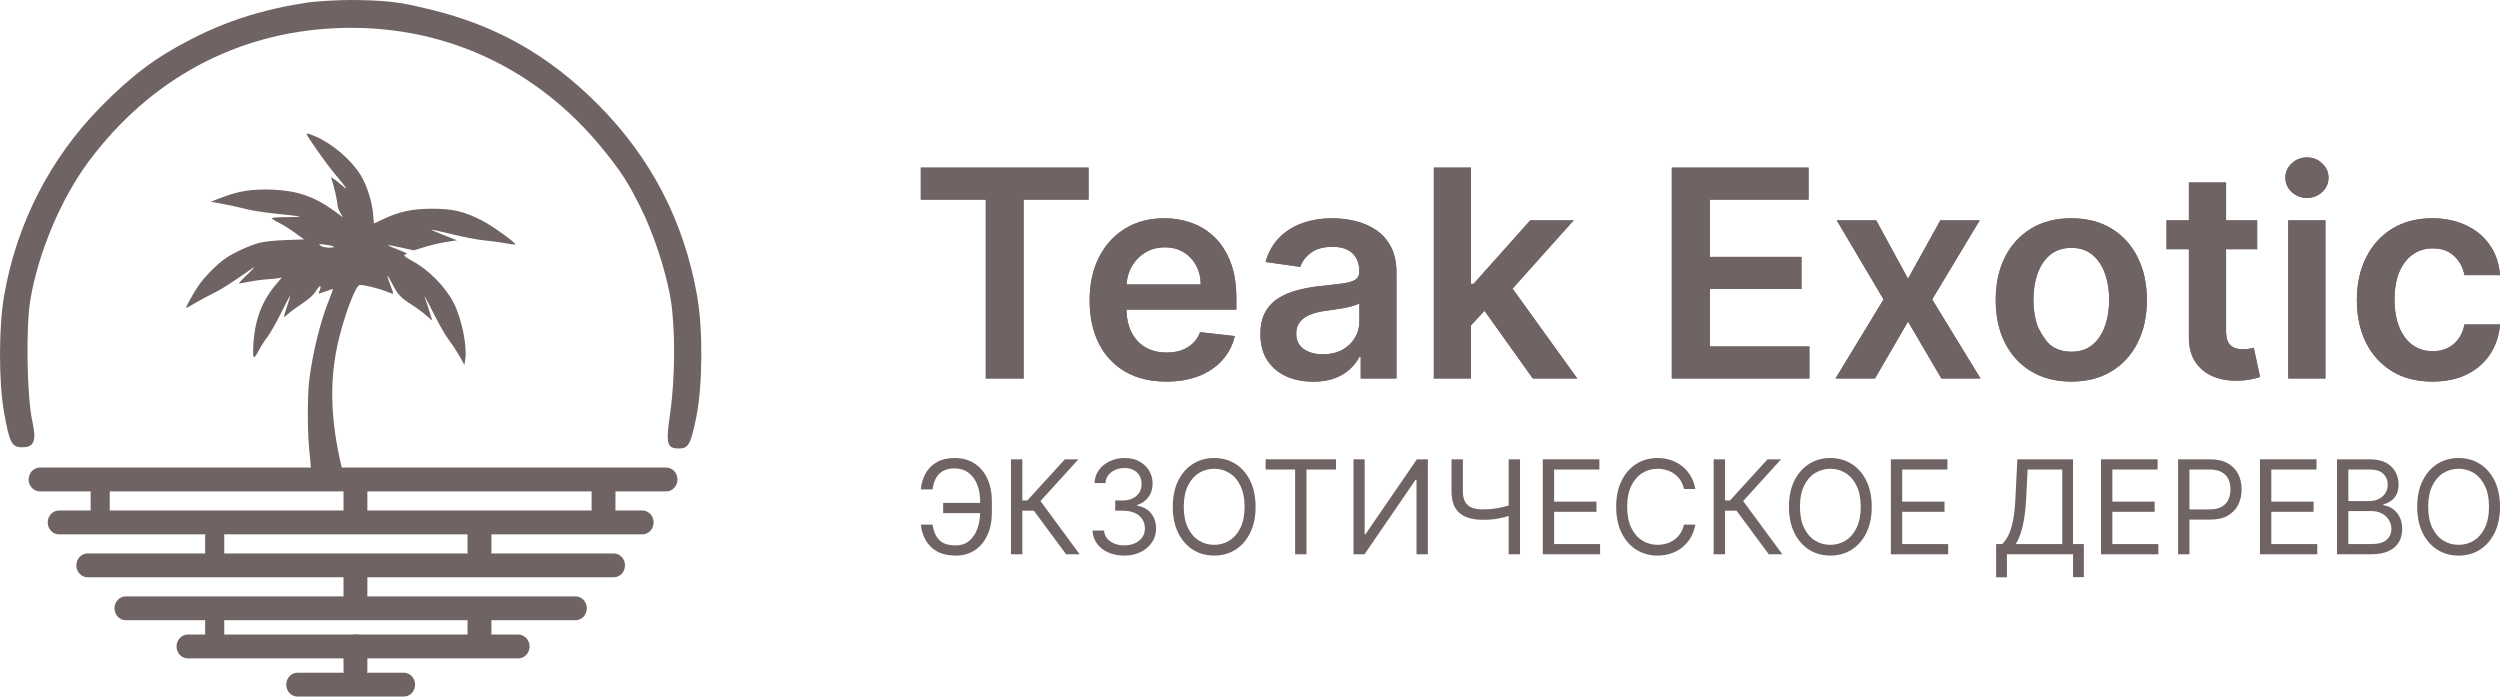 <?xml version="1.0" encoding="UTF-8"?> <svg xmlns="http://www.w3.org/2000/svg" width="524" height="146" viewBox="0 0 524 146" fill="none"> <path d="M40.02 8.241C47.595 4.337 55.165 1.948 64.479 0.522C65.305 0.396 70.18 -0.084 75.273 0.013C82.927 0.159 85.416 0.861 89.766 1.887C103.751 5.185 114.976 11.498 125.324 21.889C136.467 33.075 143.361 46.373 146.11 61.98C147.374 69.156 147.279 80.986 145.906 87.613C144.751 93.183 144.292 94 142.322 94C139.754 94 139.525 93.075 140.474 86.518C141.54 79.15 141.568 68.482 140.538 62.484C139.548 56.726 136.969 48.898 134.297 43.544C131.695 38.331 130.314 36.169 126.752 31.725C112.554 14.016 92.472 4.86 70.146 5.918C49.429 6.899 31.429 16.634 18.637 33.777C12.839 41.547 8.101 52.738 6.377 62.736C5.393 68.442 5.628 83.184 6.785 88.336C7.698 92.401 7.166 93.748 4.649 93.748C2.463 93.748 1.976 92.807 0.845 86.4C-0.288 79.979 -0.281 68.597 0.861 61.98C3.463 46.9 10.513 33.137 21.162 22.351C27.687 15.741 32.602 12.064 40.02 8.241Z" fill="#706363"></path> <path fill-rule="evenodd" clip-rule="evenodd" d="M64.263 28.091C64.263 28.45 68.277 34.155 69.941 36.161C73.111 39.982 73.235 40.213 71.155 38.426C70.073 37.497 69.301 36.991 69.412 37.285C69.885 38.539 70.72 42.075 70.72 42.825C70.72 43.276 70.991 44.079 71.323 44.61L71.925 45.576L70.129 44.265C65.941 41.207 62.313 39.951 57.083 39.75C52.844 39.586 50.107 40.015 46.443 41.415L44.193 42.275L46.86 42.772C48.327 43.046 50.474 43.522 51.632 43.831C52.79 44.14 55.754 44.59 58.22 44.831C60.685 45.071 62.759 45.324 62.828 45.393C62.897 45.461 61.606 45.517 59.959 45.517C58.313 45.517 56.965 45.616 56.965 45.737C56.965 45.858 57.629 46.282 58.439 46.679C59.249 47.076 60.774 48.026 61.827 48.791L63.742 50.18L59.862 50.316C57.532 50.398 55.31 50.636 54.298 50.913C52.229 51.48 48.99 52.972 47.236 54.168C45.49 55.358 42.859 58.031 41.545 59.951C40.584 61.356 39 64.21 39 64.538C39 64.611 39.849 64.159 40.886 63.534C41.923 62.91 43.61 62.001 44.635 61.515C45.659 61.029 47.747 59.773 49.275 58.724C50.803 57.675 52.495 56.513 53.035 56.143C53.576 55.772 53.079 56.358 51.932 57.445C50.785 58.532 49.964 59.421 50.107 59.42C50.251 59.42 51.253 59.242 52.334 59.025C53.414 58.808 55.261 58.575 56.438 58.508C57.614 58.441 58.751 58.28 58.964 58.151C59.177 58.022 58.802 58.537 58.13 59.294C55.019 62.804 53.418 66.876 53.12 72.045C52.925 75.424 53.11 75.636 54.28 73.374C54.651 72.658 55.446 71.423 56.049 70.629C56.652 69.835 57.949 67.553 58.931 65.559C59.913 63.563 60.756 61.971 60.805 62.019C60.854 62.068 60.578 63.026 60.193 64.149C59.807 65.273 59.492 66.288 59.492 66.405C59.492 66.523 59.902 66.242 60.404 65.781C60.906 65.32 62.251 64.33 63.394 63.582C64.728 62.707 65.712 61.82 66.146 61.099C66.905 59.838 67.491 59.577 67.064 60.69C66.913 61.082 66.79 61.456 66.79 61.52C66.79 61.584 67.438 61.384 68.23 61.075C69.022 60.766 69.713 60.555 69.766 60.607C69.818 60.659 69.476 61.634 69.005 62.772C67.238 67.048 65.541 73.869 64.827 79.564C64.367 83.232 64.439 91.788 64.963 95.709L65.172 98.239L72.112 100C69.534 89.826 68.576 80.655 71.146 70.543C72.507 65.185 74.573 59.901 75.368 59.74C76.01 59.611 79.472 60.455 81.051 61.125C81.743 61.419 82.353 61.615 82.407 61.561C82.461 61.508 82.192 60.669 81.808 59.699C81.424 58.728 81.158 57.885 81.218 57.826C81.278 57.767 81.751 58.554 82.269 59.575C83.371 61.748 84.012 62.43 86.315 63.883C87.25 64.473 88.598 65.465 89.311 66.086L90.608 67.217L89.897 64.918C89.507 63.653 89.117 62.493 89.031 62.34C88.946 62.187 88.957 62.133 89.057 62.221C89.156 62.307 90.059 64.024 91.062 66.035C92.066 68.046 93.436 70.415 94.109 71.299C94.781 72.183 95.783 73.709 96.335 74.69L97.339 76.473L97.529 75.217C97.94 72.498 96.746 66.733 95.102 63.501C93.382 60.12 89.789 56.484 86.4 54.695C84.868 53.886 84.316 53.303 85.083 53.303C85.729 53.303 84.957 52.876 82.978 52.139C80.542 51.231 80.854 51.176 84.218 51.918L86.763 52.48L89.04 51.767C90.292 51.375 92.321 50.9 93.548 50.712L95.78 50.369L93.059 49.302C91.563 48.715 90.381 48.194 90.431 48.143C90.483 48.093 92.479 48.533 94.868 49.121C97.257 49.709 100.222 50.276 101.457 50.38C102.692 50.485 104.641 50.746 105.788 50.96C106.936 51.174 107.926 51.298 107.99 51.234C108.258 50.969 103.229 47.351 101.017 46.218C97.266 44.298 94.865 43.734 90.51 43.752C86.351 43.768 83.753 44.32 80.372 45.907L78.376 46.844L78.203 44.825C77.983 42.239 76.91 38.883 75.626 36.758C73.694 33.561 69.739 30.163 66.123 28.593C64.832 28.033 64.263 27.879 64.263 28.091ZM69.878 51.664C70.153 51.815 69.856 51.899 69.019 51.904C68.311 51.909 67.496 51.729 67.194 51.502C66.698 51.128 66.774 51.106 68.053 51.261C68.825 51.355 69.646 51.536 69.878 51.664Z" fill="#706363"></path> <path fill-rule="evenodd" clip-rule="evenodd" d="M6 100.5C6 99.119 7.062 98 8.372 98L139.628 98C140.938 98 142 99.119 142 100.5C142 101.881 140.938 103 139.628 103L8.372 103C7.062 103 6 101.881 6 100.5Z" fill="#706363"></path> <path fill-rule="evenodd" clip-rule="evenodd" d="M10 109.5C10 108.119 11.056 107 12.359 107L134.641 107C135.944 107 137 108.119 137 109.5C137 110.881 135.944 112 134.641 112L12.359 112C11.056 112 10 110.881 10 109.5Z" fill="#706363"></path> <path fill-rule="evenodd" clip-rule="evenodd" d="M21 100C22.105 100 23 101.007 23 102.25L23 106.75C23 107.993 22.105 109 21 109C19.895 109 19 107.993 19 106.75L19 102.25C19 101.007 19.895 100 21 100Z" fill="#706363"></path> <path fill-rule="evenodd" clip-rule="evenodd" d="M74.5 100C75.881 100 77 101.007 77 102.25L77 106.75C77 107.993 75.881 109 74.5 109C73.119 109 72 107.993 72 106.75L72 102.25C72 101.007 73.119 100 74.5 100Z" fill="#706363"></path> <path fill-rule="evenodd" clip-rule="evenodd" d="M45 110C46.105 110 47 111.007 47 112.25L47 116.75C47 117.993 46.105 119 45 119C43.895 119 43 117.993 43 116.75L43 112.25C43 111.007 43.895 110 45 110Z" fill="#706363"></path> <path fill-rule="evenodd" clip-rule="evenodd" d="M100.5 109C101.881 109 103 110.007 103 111.25L103 115.75C103 116.993 101.881 118 100.5 118C99.119 118 98 116.993 98 115.75L98 111.25C98 110.007 99.119 109 100.5 109Z" fill="#706363"></path> <path fill-rule="evenodd" clip-rule="evenodd" d="M100.5 127C101.881 127 103 128.007 103 129.25L103 133.75C103 134.993 101.881 136 100.5 136C99.119 136 98 134.993 98 133.75L98 129.25C98 128.007 99.119 127 100.5 127Z" fill="#706363"></path> <path fill-rule="evenodd" clip-rule="evenodd" d="M74.5 118C75.881 118 77 119.007 77 120.25L77 124.75C77 125.993 75.881 127 74.5 127C73.119 127 72 125.993 72 124.75L72 120.25C72 119.007 73.119 118 74.5 118Z" fill="#706363"></path> <path fill-rule="evenodd" clip-rule="evenodd" d="M74.5 133C75.881 133 77 134.119 77 135.5L77 140.5C77 141.881 75.881 143 74.5 143C73.119 143 72 141.881 72 140.5L72 135.5C72 134.119 73.119 133 74.5 133Z" fill="#706363"></path> <path fill-rule="evenodd" clip-rule="evenodd" d="M126.5 100C127.881 100 129 101.007 129 102.25L129 106.75C129 107.993 127.881 109 126.5 109C125.119 109 124 107.993 124 106.75L124 102.25C124 101.007 125.119 100 126.5 100Z" fill="#706363"></path> <path fill-rule="evenodd" clip-rule="evenodd" d="M45 127C46.105 127 47 128.119 47 129.5L47 134.5C47 135.881 46.105 137 45 137C43.895 137 43 135.881 43 134.5L43 129.5C43 128.119 43.895 127 45 127Z" fill="#706363"></path> <path fill-rule="evenodd" clip-rule="evenodd" d="M16 118.5C16 117.119 17.062 116 18.371 116H128.629C129.938 116 131 117.119 131 118.5C131 119.881 129.938 121 128.629 121H18.371C17.062 121 16 119.881 16 118.5Z" fill="#706363"></path> <path fill-rule="evenodd" clip-rule="evenodd" d="M24 127.5C24 126.119 25.059 125 26.366 125L120.633 125C121.94 125 123 126.119 123 127.5C123 128.881 121.94 130 120.633 130L26.366 130C25.059 130 24 128.881 24 127.5Z" fill="#706363"></path> <path fill-rule="evenodd" clip-rule="evenodd" d="M37 135.5C37 134.119 38.069 133 39.387 133L108.613 133C109.931 133 111 134.119 111 135.5C111 136.881 109.931 138 108.613 138L39.387 138C38.069 138 37 136.881 37 135.5Z" fill="#706363"></path> <path fill-rule="evenodd" clip-rule="evenodd" d="M60 143.5C60 142.119 61.051 141 62.348 141L84.652 141C85.949 141 87 142.119 87 143.5C87 144.881 85.949 146 84.652 146L62.348 146C61.051 146 60 144.881 60 143.5Z" fill="#706363"></path> <path d="M205.785 105.409V107.547H197.684V105.409H205.785ZM193 109.958H195.457C195.668 111.358 196.135 112.433 196.858 113.185C197.581 113.937 198.74 114.313 200.333 114.313C201.459 114.313 202.4 113.992 203.155 113.35C203.916 112.709 204.486 111.86 204.863 110.804C205.247 109.747 205.439 108.597 205.439 107.353V105.137C205.439 103.763 205.225 102.555 204.796 101.511C204.374 100.462 203.763 99.645 202.963 99.062C202.169 98.472 201.216 98.177 200.103 98.177C199.13 98.177 198.324 98.352 197.684 98.702C197.044 99.052 196.545 99.554 196.187 100.209C195.828 100.863 195.585 101.651 195.457 102.571H193C193.128 101.301 193.47 100.173 194.027 99.188C194.59 98.197 195.374 97.419 196.379 96.855C197.389 96.285 198.631 96 200.103 96C201.702 96 203.084 96.379 204.249 97.137C205.413 97.889 206.312 98.948 206.946 100.316C207.579 101.677 207.896 103.271 207.896 105.098V107.392C207.896 109.219 207.583 110.813 206.956 112.174C206.328 113.529 205.449 114.582 204.316 115.333C203.184 116.078 201.856 116.451 200.333 116.451C198.772 116.451 197.473 116.166 196.436 115.596C195.406 115.019 194.609 114.241 194.046 113.263C193.489 112.278 193.141 111.176 193 109.958Z" fill="#706363"></path> <path d="M223.457 116.179L216.7 107.042H214.281V116.179H211.901V96.272H214.281V104.904H215.318L223.188 96.272H226.029L218.082 105.02L226.298 116.179H223.457Z" fill="#706363"></path> <path d="M235.67 116.451C234.404 116.451 233.274 116.231 232.282 115.79C231.297 115.349 230.513 114.737 229.931 113.953C229.355 113.162 229.041 112.245 228.99 111.202H231.409C231.46 111.844 231.678 112.398 232.062 112.864C232.445 113.324 232.948 113.681 233.568 113.934C234.189 114.186 234.877 114.313 235.632 114.313C236.477 114.313 237.225 114.164 237.878 113.865C238.531 113.567 239.043 113.153 239.414 112.621C239.785 112.09 239.97 111.474 239.97 110.774C239.97 110.042 239.791 109.397 239.433 108.84C239.075 108.276 238.55 107.836 237.859 107.518C237.168 107.201 236.323 107.042 235.325 107.042H233.751V104.904H235.325C236.106 104.904 236.79 104.761 237.379 104.476C237.974 104.191 238.438 103.789 238.771 103.271C239.11 102.752 239.279 102.143 239.279 101.443C239.279 100.769 239.132 100.183 238.838 99.684C238.543 99.185 238.128 98.796 237.59 98.517C237.059 98.239 236.432 98.1 235.709 98.1C235.031 98.1 234.391 98.226 233.789 98.479C233.194 98.725 232.708 99.085 232.33 99.558C231.953 100.024 231.748 100.588 231.716 101.249H229.413C229.451 100.206 229.761 99.292 230.344 98.508C230.926 97.717 231.687 97.102 232.628 96.661C233.575 96.22 234.615 96 235.747 96C236.963 96 238.006 96.249 238.876 96.748C239.746 97.241 240.415 97.892 240.882 98.702C241.349 99.512 241.583 100.387 241.583 101.327C241.583 102.448 241.292 103.403 240.709 104.194C240.134 104.985 239.35 105.532 238.358 105.837V105.992C239.599 106.2 240.569 106.734 241.266 107.596C241.964 108.451 242.312 109.511 242.312 110.774C242.312 111.857 242.021 112.829 241.439 113.691C240.863 114.546 240.076 115.22 239.078 115.712C238.08 116.205 236.944 116.451 235.67 116.451Z" fill="#706363"></path> <path d="M263.169 106.226C263.169 108.325 262.794 110.139 262.046 111.669C261.297 113.198 260.27 114.377 258.965 115.207C257.66 116.036 256.169 116.451 254.492 116.451C252.816 116.451 251.325 116.036 250.019 115.207C248.714 114.377 247.687 113.198 246.939 111.669C246.19 110.139 245.816 108.325 245.816 106.226C245.816 104.126 246.19 102.312 246.939 100.782C247.687 99.253 248.714 98.074 250.019 97.244C251.325 96.415 252.816 96 254.492 96C256.169 96 257.66 96.415 258.965 97.244C260.27 98.074 261.297 99.253 262.046 100.782C262.794 102.312 263.169 104.126 263.169 106.226ZM260.865 106.226C260.865 104.502 260.581 103.047 260.011 101.861C259.448 100.675 258.683 99.778 257.717 99.169C256.757 98.56 255.682 98.255 254.492 98.255C253.302 98.255 252.224 98.56 251.258 99.169C250.298 99.778 249.533 100.675 248.964 101.861C248.401 103.047 248.119 104.502 248.119 106.226C248.119 107.949 248.401 109.404 248.964 110.59C249.533 111.776 250.298 112.673 251.258 113.282C252.224 113.891 253.302 114.196 254.492 114.196C255.682 114.196 256.757 113.891 257.717 113.282C258.683 112.673 259.448 111.776 260.011 110.59C260.581 109.404 260.865 107.949 260.865 106.226Z" fill="#706363"></path> <path d="M265.278 98.411V96.272H280.021V98.411H273.839V116.179H271.459V98.411H265.278Z" fill="#706363"></path> <path d="M283.694 96.272H286.036V111.941H286.228L296.978 96.272H299.281V116.179H296.901V100.549H296.709L285.998 116.179H283.694V96.272Z" fill="#706363"></path> <path d="M304.236 96.272H306.617V102.921C306.617 103.906 306.786 104.68 307.125 105.244C307.464 105.801 307.944 106.196 308.565 106.43C309.186 106.656 309.918 106.77 310.763 106.77C311.294 106.77 311.809 106.75 312.308 106.712C312.807 106.666 313.294 106.605 313.767 106.527C314.247 106.449 314.714 106.355 315.168 106.245C315.629 106.135 316.08 106.012 316.522 105.876V108.053C316.093 108.189 315.668 108.312 315.245 108.422C314.829 108.532 314.394 108.626 313.94 108.704C313.492 108.782 313.009 108.843 312.491 108.889C311.972 108.928 311.396 108.947 310.763 108.947C309.406 108.947 308.239 108.749 307.26 108.354C306.287 107.959 305.538 107.321 305.014 106.439C304.495 105.558 304.236 104.385 304.236 102.921V96.272ZM316.215 96.272H318.595V116.179H316.215V96.272Z" fill="#706363"></path> <path d="M323.365 116.179V96.272H335.228V98.411H325.746V105.137H334.614V107.275H325.746V114.04H335.382V116.179H323.365Z" fill="#706363"></path> <path d="M355.336 102.493H352.956C352.815 101.8 352.569 101.191 352.217 100.666C351.871 100.141 351.449 99.7 350.95 99.344C350.457 98.981 349.91 98.709 349.309 98.527C348.707 98.346 348.08 98.255 347.427 98.255C346.237 98.255 345.159 98.56 344.193 99.169C343.233 99.778 342.468 100.675 341.899 101.861C341.336 103.047 341.054 104.502 341.054 106.226C341.054 107.949 341.336 109.404 341.899 110.59C342.468 111.776 343.233 112.673 344.193 113.282C345.159 113.891 346.237 114.196 347.427 114.196C348.08 114.196 348.707 114.105 349.309 113.924C349.91 113.742 350.457 113.473 350.95 113.117C351.449 112.754 351.871 112.31 352.217 111.785C352.569 111.254 352.815 110.645 352.956 109.958H355.336C355.157 110.975 354.831 111.886 354.357 112.689C353.884 113.493 353.295 114.177 352.591 114.74C351.887 115.298 351.097 115.722 350.221 116.014C349.35 116.305 348.419 116.451 347.427 116.451C345.751 116.451 344.26 116.036 342.955 115.207C341.649 114.377 340.622 113.198 339.874 111.669C339.125 110.139 338.751 108.325 338.751 106.226C338.751 104.126 339.125 102.312 339.874 100.782C340.622 99.253 341.649 98.074 342.955 97.244C344.26 96.415 345.751 96 347.427 96C348.419 96 349.35 96.146 350.221 96.437C351.097 96.729 351.887 97.157 352.591 97.721C353.295 98.278 353.884 98.958 354.357 99.762C354.831 100.559 355.157 101.469 355.336 102.493Z" fill="#706363"></path> <path d="M370.739 116.179L363.982 107.042H361.563V116.179H359.183V96.272H361.563V104.904H362.6L370.47 96.272H373.311L365.364 105.02L373.58 116.179H370.739Z" fill="#706363"></path> <path d="M392.317 106.226C392.317 108.325 391.943 110.139 391.194 111.669C390.446 113.198 389.419 114.377 388.114 115.207C386.808 116.036 385.317 116.451 383.641 116.451C381.964 116.451 380.473 116.036 379.168 115.207C377.863 114.377 376.836 113.198 376.087 111.669C375.339 110.139 374.964 108.325 374.964 106.226C374.964 104.126 375.339 102.312 376.087 100.782C376.836 99.253 377.863 98.074 379.168 97.244C380.473 96.415 381.964 96 383.641 96C385.317 96 386.808 96.415 388.114 97.244C389.419 98.074 390.446 99.253 391.194 100.782C391.943 102.312 392.317 104.126 392.317 106.226ZM390.014 106.226C390.014 104.502 389.729 103.047 389.16 101.861C388.597 100.675 387.832 99.778 386.866 99.169C385.906 98.56 384.831 98.255 383.641 98.255C382.451 98.255 381.373 98.56 380.406 99.169C379.447 99.778 378.682 100.675 378.112 101.861C377.549 103.047 377.268 104.502 377.268 106.226C377.268 107.949 377.549 109.404 378.112 110.59C378.682 111.776 379.447 112.673 380.406 113.282C381.373 113.891 382.451 114.196 383.641 114.196C384.831 114.196 385.906 113.891 386.866 113.282C387.832 112.673 388.597 111.776 389.16 110.59C389.729 109.404 390.014 107.949 390.014 106.226Z" fill="#706363"></path> <path d="M396.32 116.179V96.272H408.183V98.411H398.7V105.137H407.569V107.275H398.7V114.04H408.337V116.179H396.32Z" fill="#706363"></path> <path d="M418.386 121V114.04H419.653C420.088 113.639 420.497 113.072 420.881 112.339C421.271 111.601 421.601 110.616 421.87 109.385C422.145 108.147 422.327 106.575 422.417 104.67L422.839 96.272H434.51V114.04H436.776V120.961H434.51V116.179H420.651V121H418.386ZM422.494 114.04H432.245V98.411H424.989L424.682 104.67C424.605 106.122 424.471 107.437 424.279 108.617C424.087 109.79 423.841 110.83 423.54 111.737C423.239 112.638 422.89 113.405 422.494 114.04Z" fill="#706363"></path> <path d="M440.372 116.179V96.272H452.236V98.411H442.753V105.137H451.621V107.275H442.753V114.04H452.389V116.179H440.372Z" fill="#706363"></path> <path d="M456.526 116.179V96.272H463.168C464.71 96.272 465.97 96.554 466.949 97.118C467.935 97.675 468.664 98.43 469.138 99.383C469.611 100.335 469.848 101.398 469.848 102.571C469.848 103.744 469.611 104.81 469.138 105.769C468.671 106.728 467.948 107.492 466.969 108.063C465.99 108.626 464.735 108.908 463.206 108.908H458.445V106.77H463.129C464.185 106.77 465.033 106.585 465.673 106.216C466.313 105.846 466.777 105.347 467.065 104.719C467.359 104.084 467.506 103.368 467.506 102.571C467.506 101.774 467.359 101.061 467.065 100.432C466.777 99.804 466.309 99.311 465.663 98.955C465.017 98.592 464.16 98.411 463.091 98.411H458.906V116.179H456.526Z" fill="#706363"></path> <path d="M473.682 116.179V96.272H485.546V98.411H476.063V105.137H484.931V107.275H476.063V114.04H485.699V116.179H473.682Z" fill="#706363"></path> <path d="M489.836 116.179V96.272H496.708C498.077 96.272 499.207 96.512 500.096 96.991C500.986 97.465 501.648 98.103 502.083 98.906C502.518 99.703 502.736 100.588 502.736 101.56C502.736 102.415 502.585 103.122 502.284 103.679C501.99 104.236 501.6 104.677 501.114 105.001C500.634 105.325 500.112 105.565 499.549 105.72V105.914C500.151 105.953 500.755 106.167 501.363 106.556C501.971 106.945 502.48 107.502 502.889 108.228C503.299 108.954 503.503 109.841 503.503 110.891C503.503 111.889 503.279 112.787 502.832 113.584C502.384 114.381 501.677 115.012 500.71 115.479C499.744 115.946 498.487 116.179 496.938 116.179H489.836ZM492.216 114.04H496.938C498.493 114.04 499.597 113.736 500.25 113.127C500.909 112.511 501.238 111.766 501.238 110.891C501.238 110.217 501.069 109.595 500.73 109.025C500.39 108.448 499.907 107.988 499.28 107.645C498.653 107.295 497.911 107.12 497.054 107.12H492.216V114.04ZM492.216 105.02H496.631C497.348 105.02 497.994 104.878 498.57 104.593C499.152 104.307 499.613 103.906 499.952 103.387C500.298 102.869 500.47 102.26 500.47 101.56C500.47 100.685 500.17 99.943 499.568 99.334C498.967 98.718 498.013 98.411 496.708 98.411H492.216V105.02Z" fill="#706363"></path> <path d="M524 106.226C524 108.325 523.626 110.139 522.877 111.669C522.128 113.198 521.101 114.377 519.796 115.207C518.491 116.036 517 116.451 515.323 116.451C513.647 116.451 512.156 116.036 510.851 115.207C509.545 114.377 508.518 113.198 507.77 111.669C507.021 110.139 506.647 108.325 506.647 106.226C506.647 104.126 507.021 102.312 507.77 100.782C508.518 99.253 509.545 98.074 510.851 97.244C512.156 96.415 513.647 96 515.323 96C517 96 518.491 96.415 519.796 97.244C521.101 98.074 522.128 99.253 522.877 100.782C523.626 102.312 524 104.126 524 106.226ZM521.696 106.226C521.696 104.502 521.412 103.047 520.842 101.861C520.279 100.675 519.515 99.778 518.548 99.169C517.589 98.56 516.514 98.255 515.323 98.255C514.133 98.255 513.055 98.56 512.089 99.169C511.129 99.778 510.364 100.675 509.795 101.861C509.232 103.047 508.95 104.502 508.95 106.226C508.95 107.949 509.232 109.404 509.795 110.59C510.364 111.776 511.129 112.673 512.089 113.282C513.055 113.891 514.133 114.196 515.323 114.196C516.514 114.196 517.589 113.891 518.548 113.282C519.515 112.673 520.279 111.776 520.842 110.59C521.412 109.404 521.696 107.949 521.696 106.226Z" fill="#706363"></path> <path d="M193 41.848V35.136H228.165V41.848H214.543V79.331H206.623V41.848H193Z" fill="#706363"></path> <path d="M244.441 79.978C241.127 79.978 238.264 79.288 235.854 77.907C233.458 76.511 231.614 74.54 230.323 71.994C229.032 69.433 228.386 66.419 228.386 62.952C228.386 59.543 229.032 56.55 230.323 53.975C231.629 51.386 233.451 49.372 235.789 47.933C238.128 46.48 240.876 45.753 244.032 45.753C246.069 45.753 247.992 46.084 249.8 46.746C251.622 47.394 253.229 48.401 254.62 49.767C256.026 51.134 257.131 52.875 257.935 54.989C258.738 57.09 259.14 59.593 259.14 62.499V64.894H232.045V59.629H251.672C251.658 58.133 251.335 56.802 250.703 55.637C250.072 54.457 249.19 53.529 248.056 52.853C246.937 52.177 245.632 51.839 244.14 51.839C242.547 51.839 241.148 52.227 239.943 53.004C238.738 53.767 237.798 54.774 237.124 56.025C236.464 57.263 236.127 58.622 236.112 60.104V64.7C236.112 66.628 236.464 68.282 237.167 69.663C237.87 71.03 238.853 72.08 240.115 72.814C241.378 73.533 242.855 73.893 244.548 73.893C245.682 73.893 246.708 73.735 247.626 73.418C248.544 73.087 249.34 72.605 250.015 71.972C250.689 71.34 251.198 70.555 251.543 69.62L258.817 70.44C258.358 72.368 257.483 74.051 256.191 75.49C254.914 76.914 253.279 78.022 251.285 78.813C249.29 79.59 247.009 79.978 244.441 79.978Z" fill="#706363"></path> <path d="M275.243 80C273.148 80 271.262 79.626 269.583 78.878C267.919 78.115 266.599 76.993 265.623 75.511C264.662 74.03 264.181 72.203 264.181 70.03C264.181 68.16 264.525 66.614 265.214 65.391C265.903 64.168 266.843 63.19 268.033 62.456C269.224 61.722 270.566 61.168 272.058 60.794C273.564 60.406 275.121 60.125 276.728 59.953C278.665 59.751 280.236 59.572 281.441 59.413C282.646 59.241 283.521 58.982 284.067 58.636C284.626 58.277 284.906 57.723 284.906 56.975V56.845C284.906 55.22 284.425 53.961 283.464 53.069C282.503 52.177 281.118 51.731 279.31 51.731C277.402 51.731 275.889 52.148 274.769 52.983C273.665 53.817 272.919 54.802 272.531 55.939L265.257 54.903C265.831 52.889 266.778 51.206 268.098 49.853C269.418 48.487 271.032 47.465 272.94 46.789C274.848 46.099 276.957 45.753 279.267 45.753C280.86 45.753 282.445 45.941 284.024 46.315C285.602 46.689 287.044 47.307 288.349 48.17C289.655 49.019 290.702 50.177 291.491 51.645C292.295 53.112 292.697 54.946 292.697 57.147V79.331H285.207V74.778H284.949C284.475 75.698 283.808 76.562 282.947 77.367C282.101 78.159 281.032 78.799 279.741 79.288C278.464 79.763 276.965 80 275.243 80ZM277.266 74.26C278.83 74.26 280.186 73.951 281.333 73.332C282.481 72.699 283.364 71.865 283.98 70.829C284.612 69.793 284.927 68.664 284.927 67.441V63.535C284.684 63.736 284.267 63.923 283.679 64.096C283.105 64.269 282.46 64.42 281.742 64.549C281.025 64.679 280.315 64.794 279.612 64.894C278.909 64.995 278.299 65.081 277.782 65.153C276.62 65.312 275.58 65.571 274.662 65.93C273.744 66.29 273.019 66.793 272.488 67.441C271.957 68.074 271.692 68.894 271.692 69.901C271.692 71.34 272.216 72.426 273.263 73.159C274.31 73.893 275.645 74.26 277.266 74.26Z" fill="#706363"></path> <path d="M307.632 68.93L307.611 59.499H308.859L320.739 46.185H329.842L315.229 62.499H313.615L307.632 68.93ZM300.53 79.331V35.136H308.321V79.331H300.53ZM321.277 79.331L310.516 64.247L315.767 58.744L330.595 79.331H321.277Z" fill="#706363"></path> <path d="M350.411 79.331V35.136H379.077V41.848H358.395V53.846H377.592V60.557H358.395V72.62H379.249V79.331H350.411Z" fill="#706363"></path> <path d="M393.249 46.185L399.92 58.421L406.699 46.185H414.942L404.978 62.758L415.114 79.331H406.914L399.92 67.398L392.99 79.331H384.726L394.798 62.758L384.984 46.185H393.249Z" fill="#706363"></path> <path d="M434.144 79.978C430.916 79.978 428.118 79.266 425.751 77.842C423.383 76.418 421.547 74.425 420.241 71.865C418.95 69.304 418.304 66.311 418.304 62.888C418.304 59.464 418.95 56.464 420.241 53.889C421.547 51.314 423.383 49.314 425.751 47.89C428.118 46.466 430.916 45.753 434.144 45.753C437.372 45.753 440.17 46.466 442.537 47.89C444.905 49.314 446.734 51.314 448.025 53.889C449.331 56.464 449.984 59.464 449.984 62.888C449.984 66.311 449.331 69.304 448.025 71.865C446.734 74.425 444.905 76.418 442.537 77.842C440.17 79.266 437.372 79.978 434.144 79.978ZM434.187 73.72C435.937 73.72 437.401 73.238 438.577 72.275C439.754 71.296 440.629 69.987 441.203 68.347C441.791 66.707 442.085 64.88 442.085 62.866C442.085 60.837 441.791 59.003 441.203 57.363C440.629 55.709 439.754 54.392 438.577 53.414C437.401 52.436 435.937 51.947 434.187 51.947C432.394 51.947 430.901 52.436 429.711 53.414C428.534 54.392 427.652 55.709 427.064 57.363C426.49 59.003 426.203 60.837 426.203 62.866C426.203 64.88 426.49 66.707 427.064 68.347C427.652 69.987 428.534 71.296 429.711 72.275C430.901 73.238 432.394 73.72 434.187 73.72Z" fill="#706363"></path> <path d="M473.103 46.185V52.227H454.1V46.185H473.103ZM458.791 38.244H466.582V69.361C466.582 70.412 466.74 71.217 467.055 71.778C467.385 72.325 467.816 72.699 468.346 72.9C468.877 73.102 469.466 73.203 470.111 73.203C470.599 73.203 471.044 73.166 471.445 73.095C471.862 73.023 472.177 72.958 472.392 72.9L473.705 79.007C473.289 79.151 472.694 79.309 471.919 79.482C471.159 79.655 470.226 79.755 469.121 79.784C467.17 79.842 465.412 79.547 463.849 78.899C462.285 78.238 461.044 77.216 460.125 75.835C459.222 74.454 458.777 72.728 458.791 70.656V38.244Z" fill="#706363"></path> <path d="M479.618 79.331V46.185H487.409V79.331H479.618ZM483.535 41.481C482.301 41.481 481.239 41.071 480.35 40.251C479.46 39.416 479.016 38.416 479.016 37.251C479.016 36.072 479.46 35.072 480.35 34.252C481.239 33.417 482.301 33 483.535 33C484.783 33 485.845 33.417 486.72 34.252C487.61 35.072 488.054 36.072 488.054 37.251C488.054 38.416 487.61 39.416 486.72 40.251C485.845 41.071 484.783 41.481 483.535 41.481Z" fill="#706363"></path> <path d="M509.839 79.978C506.539 79.978 503.706 79.252 501.338 77.799C498.985 76.346 497.17 74.339 495.893 71.778C494.631 69.203 494 66.24 494 62.888C494 59.521 494.645 56.55 495.937 53.975C497.228 51.386 499.05 49.372 501.403 47.933C503.77 46.48 506.568 45.753 509.796 45.753C512.479 45.753 514.854 46.25 516.92 47.242C519 48.221 520.657 49.609 521.891 51.407C523.125 53.191 523.828 55.277 524 57.665H516.554C516.252 56.068 515.535 54.738 514.402 53.673C513.283 52.594 511.783 52.055 509.904 52.055C508.311 52.055 506.912 52.486 505.707 53.349C504.502 54.198 503.562 55.421 502.888 57.018C502.228 58.615 501.898 60.528 501.898 62.758C501.898 65.017 502.228 66.959 502.888 68.585C503.548 70.196 504.473 71.44 505.664 72.318C506.869 73.181 508.282 73.612 509.904 73.612C511.052 73.612 512.077 73.397 512.981 72.965C513.899 72.519 514.667 71.879 515.284 71.044C515.901 70.21 516.324 69.196 516.554 68.002H524C523.813 70.347 523.125 72.426 521.934 74.238C520.743 76.037 519.122 77.446 517.07 78.468C515.019 79.475 512.608 79.978 509.839 79.978Z" fill="#706363"></path> <path d="M193 41.848V35.136H228.165V41.848H214.543V79.331H206.623V41.848H193Z" fill="#706363"></path> <path d="M244.441 79.978C241.127 79.978 238.264 79.288 235.854 77.907C233.458 76.511 231.614 74.54 230.323 71.994C229.032 69.433 228.386 66.419 228.386 62.952C228.386 59.543 229.032 56.55 230.323 53.975C231.629 51.386 233.451 49.372 235.789 47.933C238.128 46.48 240.876 45.753 244.032 45.753C246.069 45.753 247.992 46.084 249.8 46.746C251.622 47.394 253.229 48.401 254.62 49.767C256.026 51.134 257.131 52.875 257.935 54.989C258.738 57.09 259.14 59.593 259.14 62.499V64.894H232.045V59.629H251.672C251.658 58.133 251.335 56.802 250.703 55.637C250.072 54.457 249.19 53.529 248.056 52.853C246.937 52.177 245.632 51.839 244.14 51.839C242.547 51.839 241.148 52.227 239.943 53.004C238.738 53.767 237.798 54.774 237.124 56.025C236.464 57.263 236.127 58.622 236.112 60.104V64.7C236.112 66.628 236.464 68.282 237.167 69.663C237.87 71.03 238.853 72.08 240.115 72.814C241.378 73.533 242.855 73.893 244.548 73.893C245.682 73.893 246.708 73.735 247.626 73.418C248.544 73.087 249.34 72.605 250.015 71.972C250.689 71.34 251.198 70.555 251.543 69.62L258.817 70.44C258.358 72.368 257.483 74.051 256.191 75.49C254.914 76.914 253.279 78.022 251.285 78.813C249.29 79.59 247.009 79.978 244.441 79.978Z" fill="#706363"></path> <path d="M275.243 80C273.148 80 271.262 79.626 269.583 78.878C267.919 78.115 266.599 76.993 265.623 75.511C264.662 74.03 264.181 72.203 264.181 70.03C264.181 68.16 264.525 66.614 265.214 65.391C265.903 64.168 266.843 63.19 268.033 62.456C269.224 61.722 270.566 61.168 272.058 60.794C273.564 60.406 275.121 60.125 276.728 59.953C278.665 59.751 280.236 59.572 281.441 59.413C282.646 59.241 283.521 58.982 284.067 58.636C284.626 58.277 284.906 57.723 284.906 56.975V56.845C284.906 55.22 284.425 53.961 283.464 53.069C282.503 52.177 281.118 51.731 279.31 51.731C277.402 51.731 275.889 52.148 274.769 52.983C273.665 53.817 272.919 54.802 272.531 55.939L265.257 54.903C265.831 52.889 266.778 51.206 268.098 49.853C269.418 48.487 271.032 47.465 272.94 46.789C274.848 46.099 276.957 45.753 279.267 45.753C280.86 45.753 282.445 45.941 284.024 46.315C285.602 46.689 287.044 47.307 288.349 48.17C289.655 49.019 290.702 50.177 291.491 51.645C292.295 53.112 292.697 54.946 292.697 57.147V79.331H285.207V74.778H284.949C284.475 75.698 283.808 76.562 282.947 77.367C282.101 78.159 281.032 78.799 279.741 79.288C278.464 79.763 276.965 80 275.243 80ZM277.266 74.26C278.83 74.26 280.186 73.951 281.333 73.332C282.481 72.699 283.364 71.865 283.98 70.829C284.612 69.793 284.927 68.664 284.927 67.441V63.535C284.684 63.736 284.267 63.923 283.679 64.096C283.105 64.269 282.46 64.42 281.742 64.549C281.025 64.679 280.315 64.794 279.612 64.894C278.909 64.995 278.299 65.081 277.782 65.153C276.62 65.312 275.58 65.571 274.662 65.93C273.744 66.29 273.019 66.793 272.488 67.441C271.957 68.074 271.692 68.894 271.692 69.901C271.692 71.34 272.216 72.426 273.263 73.159C274.31 73.893 275.645 74.26 277.266 74.26Z" fill="#706363"></path> <path d="M307.632 68.93L307.611 59.499H308.859L320.739 46.185H329.842L315.229 62.499H313.615L307.632 68.93ZM300.53 79.331V35.136H308.321V79.331H300.53ZM321.277 79.331L310.516 64.247L315.767 58.744L330.595 79.331H321.277Z" fill="#706363"></path> <path d="M350.411 79.331V35.136H379.077V41.848H358.395V53.846H377.592V60.557H358.395V72.62H379.249V79.331H350.411Z" fill="#706363"></path> <path d="M393.249 46.185L399.92 58.421L406.699 46.185H414.942L404.978 62.758L415.114 79.331H406.914L399.92 67.398L392.99 79.331H384.726L394.798 62.758L384.984 46.185H393.249Z" fill="#706363"></path> <path d="M434.144 79.978C430.916 79.978 428.118 79.266 425.751 77.842C423.383 76.418 421.547 74.425 420.241 71.865C418.95 69.304 418.304 66.311 418.304 62.888C418.304 59.464 418.95 56.464 420.241 53.889C421.547 51.314 423.383 49.314 425.751 47.89C428.118 46.466 430.916 45.753 434.144 45.753C437.372 45.753 440.17 46.466 442.537 47.89C444.905 49.314 446.734 51.314 448.025 53.889C449.331 56.464 449.984 59.464 449.984 62.888C449.984 66.311 449.331 69.304 448.025 71.865C446.734 74.425 444.905 76.418 442.537 77.842C440.17 79.266 437.372 79.978 434.144 79.978ZM434.187 73.72C435.937 73.72 437.401 73.238 438.577 72.275C439.754 71.296 440.629 69.987 441.203 68.347C441.791 66.707 442.085 64.88 442.085 62.866C442.085 60.837 441.791 59.003 441.203 57.363C440.629 55.709 439.754 54.392 438.577 53.414C437.401 52.436 435.937 51.947 434.187 51.947C432.394 51.947 430.901 52.436 429.711 53.414C428.534 54.392 427.652 55.709 427.064 57.363C426.49 59.003 426.203 60.837 426.203 62.866C426.203 64.88 426.49 66.707 427.064 68.347C427.064 68.347 428.534 71.296 429.711 72.275C430.901 73.238 432.394 73.72 434.187 73.72Z" fill="#706363"></path> <path d="M473.103 46.185V52.227H454.1V46.185H473.103ZM458.791 38.244H466.582V69.361C466.582 70.412 466.74 71.217 467.055 71.778C467.385 72.325 467.816 72.699 468.346 72.9C468.877 73.102 469.466 73.203 470.111 73.203C470.599 73.203 471.044 73.166 471.445 73.095C471.862 73.023 472.177 72.958 472.392 72.9L473.705 79.007C473.289 79.151 472.694 79.309 471.919 79.482C471.159 79.655 470.226 79.755 469.121 79.784C467.17 79.842 465.412 79.547 463.849 78.899C462.285 78.238 461.044 77.216 460.125 75.835C459.222 74.454 458.777 72.728 458.791 70.656V38.244Z" fill="#706363"></path> <path d="M479.618 79.331V46.185H487.409V79.331H479.618ZM483.535 41.481C482.301 41.481 481.239 41.071 480.35 40.251C479.46 39.416 479.016 38.416 479.016 37.251C479.016 36.072 479.46 35.072 480.35 34.252C481.239 33.417 482.301 33 483.535 33C484.783 33 485.845 33.417 486.72 34.252C487.61 35.072 488.054 36.072 488.054 37.251C488.054 38.416 487.61 39.416 486.72 40.251C485.845 41.071 484.783 41.481 483.535 41.481Z" fill="#706363"></path> <path d="M509.839 79.978C506.539 79.978 503.706 79.252 501.338 77.799C498.985 76.346 497.17 74.339 495.893 71.778C494.631 69.203 494 66.24 494 62.888C494 59.521 494.645 56.55 495.937 53.975C497.228 51.386 499.05 49.372 501.403 47.933C503.77 46.48 506.568 45.753 509.796 45.753C512.479 45.753 514.854 46.25 516.92 47.242C519 48.221 520.657 49.609 521.891 51.407C523.125 53.191 523.828 55.277 524 57.665H516.554C516.252 56.068 515.535 54.738 514.402 53.673C513.283 52.594 511.783 52.055 509.904 52.055C508.311 52.055 506.912 52.486 505.707 53.349C504.502 54.198 503.562 55.421 502.888 57.018C502.228 58.615 501.898 60.528 501.898 62.758C501.898 65.017 502.228 66.959 502.888 68.585C503.548 70.196 504.473 71.44 505.664 72.318C506.869 73.181 508.282 73.612 509.904 73.612C511.052 73.612 512.077 73.397 512.981 72.965C513.899 72.519 514.667 71.879 515.284 71.044C515.901 70.21 516.324 69.196 516.554 68.002H524C523.813 70.347 523.125 72.426 521.934 74.238C520.743 76.037 519.122 77.446 517.07 78.468C515.019 79.475 512.608 79.978 509.839 79.978Z" fill="#706363"></path> </svg> 